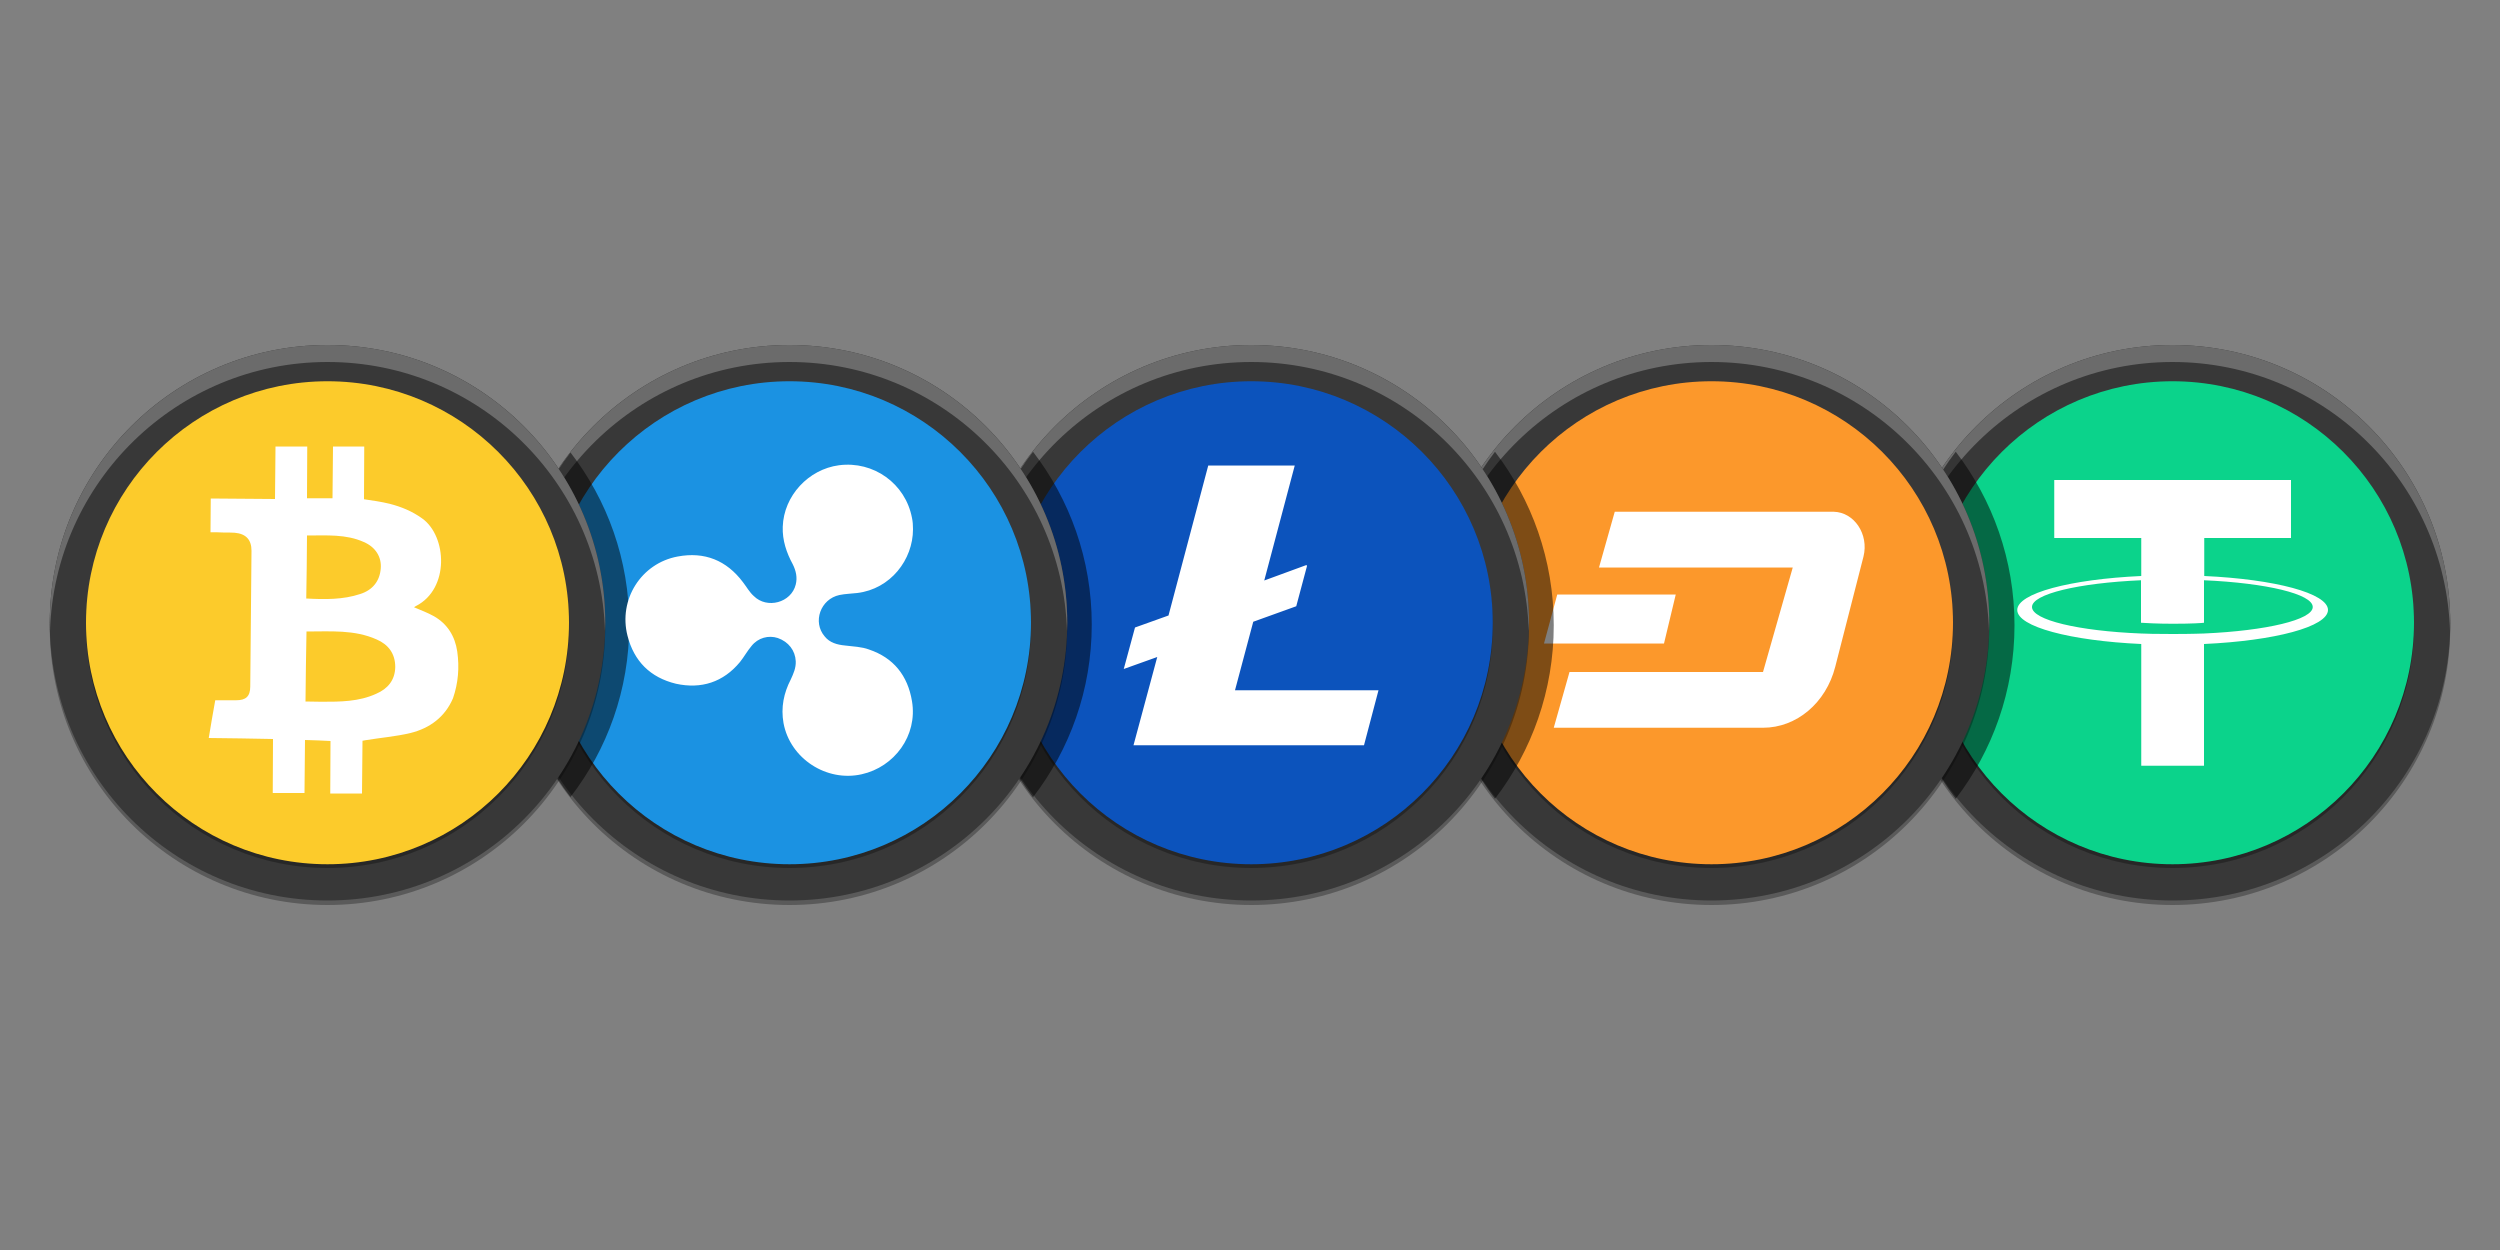 <svg version="1.1" id="Слой_1" xmlns="http://www.w3.org/2000/svg" x="0" y="0" viewBox="0 0 1000 500" style="enable-background:new 0 0 1000 500" xml:space="preserve"><rect x="0" y="0" width="1000" height="500" fill="#808080" stroke="none"/><style>.st1{opacity:.3;enable-background:new}.st2{fill:#383838}.st4{fill:#6b6b6b}.st5{opacity:.5;enable-background:new}.st7{fill:#fff}</style><path d="M0 0h1000v500H0V0z" style="fill:none"/><circle class="st1" cx="869" cy="250.9" r="111.1"/><circle class="st2" cx="869" cy="249.1" r="111.1"/><circle class="st1" cx="869" cy="250.6" r="96.6"/><circle cx="869" cy="249.1" r="96.6" style="fill:#0bd38b"/><path class="st4" d="M869 144.8c60.2 0 109.2 47.9 111 107.7 0-1.1.1-2.3.1-3.4 0-61.3-49.8-111.1-111.1-111.1s-111.1 49.8-111.1 111.1c0 1.1.1 2.3.1 3.4 1.8-59.7 50.8-107.7 111-107.7z"/><path class="st5" d="M758.8 250.1c0 26.2 8.8 50.2 23.5 69.4 14.7-19.2 23.5-43.2 23.5-69.4s-8.8-50.2-23.5-69.4c-14.7 19.2-23.5 43.3-23.5 69.4z"/><circle class="st1" cx="684.6" cy="250.9" r="111.1"/><circle class="st2" cx="684.6" cy="249.1" r="111.1"/><circle class="st1" cx="684.6" cy="250.6" r="96.6"/><circle cx="684.6" cy="249.1" r="96.6" style="fill:#fc982b"/><path class="st4" d="M684.6 144.8c60.2 0 109.2 47.9 111 107.7 0-1.1.1-2.3.1-3.4 0-61.3-49.8-111.1-111.1-111.1s-111.1 49.8-111.1 111.1c0 1.1.1 2.3.1 3.4 1.9-59.7 50.8-107.7 111-107.7z"/><path class="st7" d="m745.4 222.6-11.3 44.1c-3.7 14.5-15.5 24.4-28.9 24.4h-83.7l6.3-22.3h77.4l11.9-41.8h-77.5l6.3-22.3h87.6c8.2.2 14.1 9 11.9 17.9z"/><path class="st7" d="m617.6 257.4 5.3-19.6h47.4l-4.7 19.6h-48z"/><path class="st5" d="M574.5 250.1c0 26.2 8.8 50.2 23.5 69.4 14.7-19.2 23.5-43.2 23.5-69.4s-8.8-50.2-23.5-69.4c-14.7 19.2-23.5 43.3-23.5 69.4z"/><circle class="st1" cx="500.5" cy="250.9" r="111.1"/><circle class="st2" cx="500.5" cy="249.1" r="111.1"/><circle class="st1" cx="500.5" cy="250.6" r="96.6"/><circle cx="500.5" cy="249.1" r="96.6" style="fill:#0c53bc"/><path class="st4" d="M500.5 144.8c60.2 0 109.2 47.9 111 107.7 0-1.1.1-2.3.1-3.4 0-61.3-49.8-111.1-111.1-111.1s-111.1 49.8-111.1 111.1c0 1.1.1 2.3.1 3.4 1.8-59.7 50.7-107.7 111-107.7z"/><path class="st5" d="M389.7 249.8c0 26 8.8 50 23.5 69.1 14.7-19.1 23.5-43 23.5-69.1s-8.8-50-23.5-69.1c-14.8 19.1-23.5 43-23.5 69.1z"/><circle class="st1" cx="315.8" cy="250.9" r="111.1"/><circle class="st2" cx="315.8" cy="249.1" r="111.1"/><circle class="st1" cx="315.8" cy="250.6" r="96.6"/><circle cx="315.8" cy="249.1" r="96.6" style="fill:#1b92e2"/><path class="st4" d="M315.8 144.8c60.2 0 109.2 47.9 111 107.7 0-1.1.1-2.3.1-3.4 0-61.3-49.8-111.1-111.1-111.1s-111.1 49.8-111.1 111.1c0 1.1.1 2.3.1 3.4 1.8-59.7 50.8-107.7 111-107.7z"/><path class="st5" d="M204.7 249.9c0 25.9 8.8 49.9 23.5 68.9 14.7-19 23.5-42.9 23.5-68.9s-8.8-49.9-23.5-68.9c-14.7 19.1-23.5 43-23.5 68.9z"/><circle class="st1" cx="131" cy="250.9" r="111.1"/><circle class="st2" cx="131" cy="249.1" r="111.1"/><circle class="st1" cx="131" cy="250.6" r="96.6"/><circle cx="131" cy="249.1" r="96.6" style="fill:#fccb2b"/><path class="st7" d="m494 276.1 7.3-27.4 17.2-6.2 4.3-16.1-.2-.4-16.9 6.2 12.2-46h-34.6l-15.9 60L454 251l-4.5 16.6 13.4-4.8-9.5 35.3h92.2l5.8-22H494zM365.2 211.7c0 12.2-9 23.9-22.3 25.5-2.4.3-4.7.3-7.1.8-7.6 1.6-10.9 10.8-5.9 16.6 2 2.5 5 3.3 8.1 3.6 3.2.4 6.7.5 9.6 1.6 9.8 3.3 15.5 10.4 17.2 20.7 2.3 13.8-7.1 26.3-20.1 29.2-14.1 3.2-28.7-6.3-31.3-20.5-1.1-6.2.1-12 2.9-17.4 1.1-2.4 2.1-4.6 2-7.3-.2-4.3-2.9-7.8-7.2-9.3-3.7-1.2-7.9-.1-10.5 3.2-1.7 2-3 4.4-4.6 6.4-6.7 8.1-15.5 10.9-25.6 8.7-10.3-2.5-16.8-9-19.4-19.2-3.7-14.4 5.4-29 20.1-31.7 10.7-2 19.5 1.5 26.1 10.3 1.4 1.8 2.6 4 4.3 5.5 5.3 5.3 15 2.7 16.8-4.6.7-2.8.1-5.5-1.2-8.1-2.5-4.6-4.2-9.6-4-15 .4-12.4 10.3-23 22.5-24.6 13.8-1.8 26.6 7.3 29.2 21.1.3 1.4.4 2.9.4 4.5zM182.9 260.6c-.9-6.1-3.9-11-9.3-14.1-2.5-1.4-5.2-2.4-8-3.6.4-.2.5-.4.8-.5 13.5-6.9 12.4-27.9 2.5-35-4-2.9-8.4-4.7-13.1-5.9-3.3-.8-6.7-1.3-10.2-1.8 0-6 .1-14.4.1-21.1h-12.5c-.1 6.6-.1 14.7-.2 20.7h-10.2c0-6 .1-14.1.1-20.7h-12.7c-.1 6.7-.1 15.1-.2 21-8.7-.1-17-.1-25.7-.2 0 4.6-.1 9-.1 13.5 1.8 0 3.5 0 5 .1 1.7 0 3.2 0 4.7.1 4.5.4 6.7 2.8 6.7 7.2-.1 18.1-.4 36.3-.5 54.3 0 4-1.8 5.5-5.6 5.5h-8.4c-.9 5.1-1.8 10-2.6 15.1 8.6.1 17 .2 25.7.4 0 6.5-.1 14.7-.1 21.6h12.7c.1-6.8.1-14.8.2-21.2 3.6.1 6.8.2 10.2.4 0 6.5-.1 14.4-.1 21h12.7c.1-6.8.1-14.8.2-21.1.4-.1.8-.1 1.1-.2 6-1 12.3-1.5 18.1-2.9 7.7-1.9 13.8-6.4 17-13.9 2.1-6.1 2.6-12.3 1.7-18.7zm-60.1-46.4c7.9 0 15.6-.6 22.7 2.6 4.7 2 7.2 6 6.8 10.6-.4 5-3.2 8.6-8.2 10.2-6.9 2.3-14.2 2.2-21.6 1.8.2-8.2.2-16.4.3-25.2zm27.7 63.3c-7 3.2-14.4 3.2-21.9 3.2-2 0-4.1-.1-6.4-.1.1-9.4.2-18.7.4-28 9.6 0 19.2-.8 28.1 3.2 4.6 2 7.4 5.6 7.4 11-.1 5.3-3 8.7-7.6 10.7z"/><path class="st4" d="M131 144.8c60.2 0 109.2 47.9 111 107.7 0-1.1.1-2.3.1-3.4 0-61.3-49.8-111.1-111.1-111.1S19.9 187.8 19.9 249.1c0 1.1.1 2.3.1 3.4 1.8-59.7 50.8-107.7 111-107.7z"/><path class="st7" d="M881.6 257.6v48.7h-25.1v-48.7c-28.3-1.3-49.6-6.9-49.6-13.6 0-6.7 21.2-12.3 49.6-13.6v-15.2h-34.8V192h94.7v23.2h-34.7v15.2c28.3 1.3 49.5 6.9 49.5 13.6-.1 6.7-21.3 12.3-49.6 13.6zm0-25.5v17c-.7.1-4.6.4-12.4.4-6.5 0-11.1-.3-12.8-.4v-17c-25 1.1-43.6 5.5-43.6 10.7 0 5.2 18.6 9.6 43.6 10.6 1.6.1 6.1.2 12.7.2 8.1 0 11.8-.2 12.5-.2 24.9-1.1 43.5-5.5 43.5-10.6 0-5.2-18.6-9.6-43.5-10.7z" id="Слой_x0020_1"/></svg>